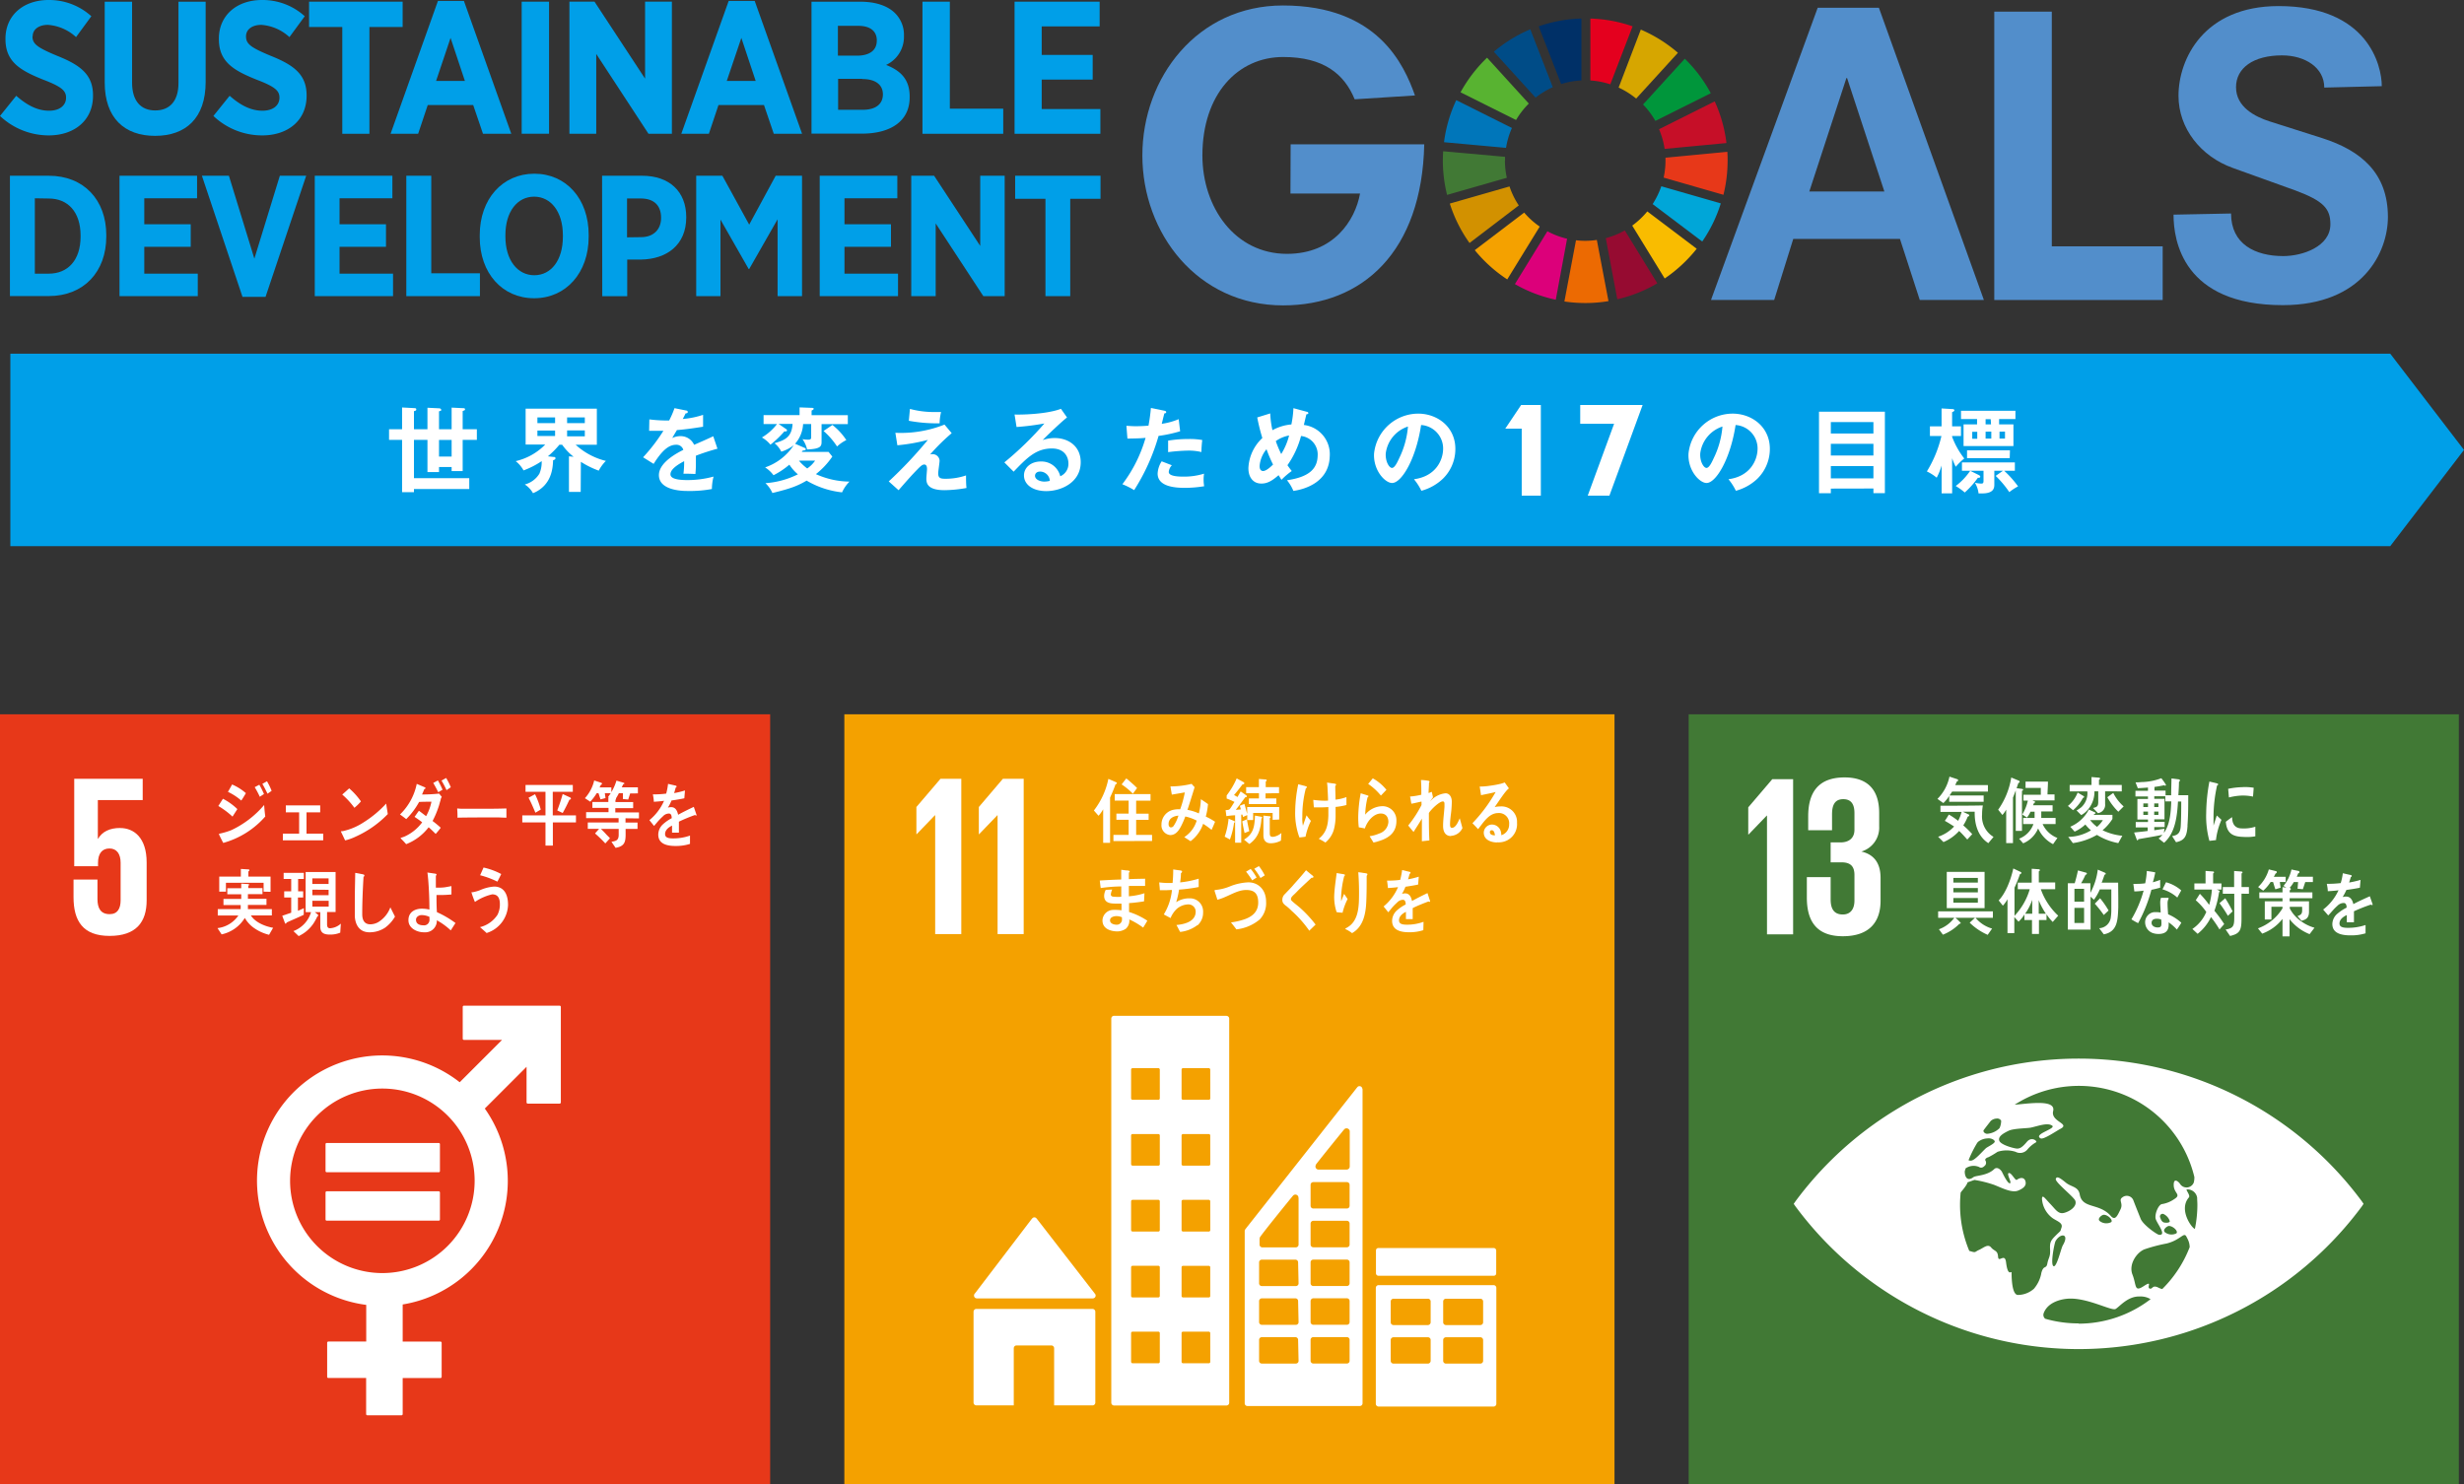<svg id="レイヤー_1" data-name="レイヤー 1" xmlns="http://www.w3.org/2000/svg" viewBox="0 0 531.12 320.02"><rect x="0" y="0" width="531.12" height="320.02" fill="#333333" stroke="none"/><g id="レイヤー_2" data-name="レイヤー 2"><g id="slide2"><rect y="154" width="166.01" height="166.02" fill="#e73819"/><path d="M120.61,293.82H100a.26.26,0,0,0-.26.26v6.86a.26.26,0,0,0,.26.26h8.22l-9.13,9.13a27,27,0,1,0-20.15,48v7.9H70.79a.26.26,0,0,0-.27.25h0v7.35a.25.25,0,0,0,.24.26h8.16v7.78a.26.26,0,0,0,.26.26h7.35a.26.26,0,0,0,.27-.25h0V374.1h8.13a.26.26,0,0,0,.27-.25h0v-7.35a.27.27,0,0,0-.27-.26H86.8v-8A27,27,0,0,0,104.5,316l9-9v7.68a.27.27,0,0,0,.27.26h6.85a.27.27,0,0,0,.27-.26v-20.6a.27.27,0,0,0-.27-.26m-38.2,57.65a19.89,19.89,0,1,1,19.89-19.89,19.9,19.9,0,0,1-19.89,19.89" transform="translate(0 -77)" fill="#fff"/><path d="M94.56,323.42H70.43a.25.25,0,0,0-.26.23v5.84a.25.25,0,0,0,.26.24H94.56a.25.25,0,0,0,.27-.23h0v-5.84a.25.25,0,0,0-.27-.23h0" transform="translate(0 -77)" fill="#fff"/><path d="M94.56,333.84H70.43a.26.26,0,0,0-.26.25v5.84a.25.25,0,0,0,.26.24H94.56a.26.26,0,0,0,.27-.24v-5.84a.27.27,0,0,0-.27-.25" transform="translate(0 -77)" fill="#fff"/><path d="M25.88,255.51c-2.22,0-3.85.79-4.74,2.32h-.05v-8.34h9.67V244.9H16v18.86h5.13V263c0-2,.89-3.07,2.47-3.07S26,261.14,26,263v8.09c0,1.78-.65,3-2.37,3-1.93,0-2.62-1.29-2.62-3.26v-4.2H15.85v3.8c0,5.09,2,8.35,7.76,8.35s8-3,8-7.66v-8.19c0-5.29-2.71-7.41-5.72-7.41" transform="translate(0 -77)" fill="#fff"/><path d="M50.12,253.06a17.57,17.57,0,0,0-3.06-2.29c.33-.5.63-1,1-1.56a13.14,13.14,0,0,1,3.1,2.23Zm-2,5.67c-.1-.18-.92-1.78-.92-1.88s.12-.11.19-.13a15.25,15.25,0,0,0,2.47-.74,20.91,20.91,0,0,0,7.08-5.43c.05.81.13,1.64.24,2.48a18.6,18.6,0,0,1-9.06,5.7M52,249.59a12.65,12.65,0,0,0-2.87-1.87c.32-.52.61-1.06.9-1.59A11.36,11.36,0,0,1,53,248c-.32.56-.64,1.09-1,1.61m4-.83a18.66,18.66,0,0,0-1.1-2.07l1-.52a18.65,18.65,0,0,1,1,2Zm1.67-.66c-.36-.7-.71-1.44-1.12-2.12l1-.56a14.49,14.49,0,0,1,1,2.06Z" transform="translate(0 -77)" fill="#fff"/><polygon points="60.97 181.17 60.97 179.73 64.48 179.73 64.48 175.14 61.61 175.14 61.61 173.64 69.02 173.64 69.02 175.14 66.07 175.14 66.07 179.73 69.67 179.73 69.67 181.17 60.97 181.17" fill="#fff"/><path d="M76.7,257.36a11.17,11.17,0,0,1-2.31.83c-.08-.18-.91-1.92-.91-1.92a.21.21,0,0,1,.11-.06,2.1,2.1,0,0,0,.56-.08,13.35,13.35,0,0,0,4.19-1.81,23.63,23.63,0,0,0,4.9-4.07c.11.76.24,1.51.35,2.26a22.3,22.3,0,0,1-6.89,4.85m-.31-6.2a16.92,16.92,0,0,0-2.62-2.86c.51-.43,1-.89,1.5-1.33a15,15,0,0,1,2.53,2.81,10.22,10.22,0,0,1-1.41,1.38" transform="translate(0 -77)" fill="#fff"/><path d="M95,249.3a2,2,0,0,1-.15.57,14.09,14.09,0,0,1-.44,1.44A18.38,18.38,0,0,1,93.24,254,22.33,22.33,0,0,1,95,255.46a15.41,15.41,0,0,1-1.09,1.33c-.49-.49-1-1-1.52-1.43A11.26,11.26,0,0,1,87.55,259c-.37-.43-.76-.84-1.17-1.24v-.08c0-.08.06-.06.08-.07a6.81,6.81,0,0,0,.76-.26A9.63,9.63,0,0,0,91,254.29c-.53-.43-1.09-.8-1.64-1.18.32-.43.61-.88.94-1.31.53.37,1,.76,1.55,1.16A10.79,10.79,0,0,0,93,249.85c-.89,0-1.77,0-2.66.05a16,16,0,0,1-2.78,3.7c-.43-.34-.88-.68-1.34-1a12.72,12.72,0,0,0,3.61-6.6l1.77.75a.18.18,0,0,1,.11.17c0,.14-.15.19-.24.19-.17.4-.33.8-.5,1.18a35.08,35.08,0,0,0,3.69-.19c.18.24.36.46.56.68-.07.17-.17.35-.23.52m-.53-1.5c-.32-.68-.69-1.34-1.07-2l1-.54a18.65,18.65,0,0,1,1,2Zm1.79-.45a19.19,19.19,0,0,0-1.08-2.06l1-.56a13.83,13.83,0,0,1,1,2Z" transform="translate(0 -77)" fill="#fff"/><path d="M109.15,253.29c-.75,0-1.4-.06-2-.06s-6.87,0-8.54.06a17.56,17.56,0,0,0-.06-1.85c0-.23.09-.13.17-.12l.76.05h3.77c1.9,0,3.78,0,5.91-.07v2" transform="translate(0 -77)" fill="#fff"/><path d="M119.17,254.31v5h-1.59v-5h-5V252.8h5v-5.09h-4.3v-1.48h10.19v1.48h-4.32v5.09h5v1.51Zm-3.76-2.09c-.46-1.09-.93-2.2-1.48-3.23l1.4-.76a17.8,17.8,0,0,1,1.23,3.31Zm7.33-2.81c-.46,1-.92,1.93-1.45,2.87l-1.17-.55c.44-1.15.83-2.34,1.17-3.54l1.58.73a.29.29,0,0,1,.19.26c0,.17-.22.23-.32.23" transform="translate(0 -77)" fill="#fff"/><path d="M130.37,248l.15,1.06-1.08.29L129,248h-.37a10.9,10.9,0,0,1-1.4,1.84l-1.15-.75a8.59,8.59,0,0,0,2-3.82l1.51.49a.22.22,0,0,1,.17.2.28.28,0,0,1-.25.24,2.93,2.93,0,0,1-.28.56h2.55V248Zm4.46,5.42v.92h2.59v1.37h-2.57c0,2.35.23,3.67-2.16,4.08l-.89-1.3c.91-.17,1.56-.25,1.56-1.52v-1.26h-3.83c.39.37.76.75,1.12,1.15s.57.55.83.87l-1,1.11a28.16,28.16,0,0,0-2.22-2.15l.88-1H126.7v-1.37h6.64v-.93h-7V252.1h4.83v-.92h-3.48V249.9h3.44v-1l1.6.21c.06,0,.06-.06.06,0s0,.3-.13.33v.48h3.82v1.31h-3.85v.92h5.1v1.3Zm1-5.35-.42,1.31-1.14-.12V248h-.86a12.9,12.9,0,0,1-.81,1.39l-1.53-.56a11,11,0,0,0,1.81-3.53l1.55.46a.18.18,0,0,1,.16.16c0,.09-.18.17-.27.17-.09.23-.2.45-.3.66h3.48v1.3Z" transform="translate(0 -77)" fill="#fff"/><path d="M150,252.79a.27.27,0,0,1-.19-.08,34.2,34.2,0,0,0-3.47,1.44v2.37h-1.48V255c-1,.49-1.5,1.12-1.5,1.82s.57.94,1.71.94a10.86,10.86,0,0,0,3.66-.61v1.79a9.89,9.89,0,0,1-3.15.45q-3.69,0-3.69-2.46a3.1,3.1,0,0,1,1-2.21,9,9,0,0,1,1.9-1.32c0-.69-.22-1-.58-1a1.74,1.74,0,0,0-1.3.58c-.35.32-.68.65-1,1-.47.54-.75.91-.93,1.09l-1-1.25a11.18,11.18,0,0,0,3.16-4.17c-.66.1-1.41.16-2.21.21,0-.54-.11-1.07-.2-1.6a19.65,19.65,0,0,0,2.87-.16A13.85,13.85,0,0,0,144,246l1.69.39a.19.19,0,0,1,.15.19c0,.09-.06.17-.2.23-.06.26-.17.66-.33,1.18a17.34,17.34,0,0,0,2.34-.57l-.14,1.69c-.69.15-1.62.31-2.77.48a8.81,8.81,0,0,1-.78,1.53,2.5,2.5,0,0,1,.72-.1c.76,0,1.26.53,1.49,1.64,1-.55,2.14-1.12,3.38-1.7l.58,1.71c0,.12,0,.19-.15.19" transform="translate(0 -77)" fill="#fff"/><path d="M58,278.54a9.48,9.48,0,0,1-3.1-1.37,6.71,6.71,0,0,1-2.13-2.27,7.78,7.78,0,0,1-5,3.55l-.89-1.35a6.31,6.31,0,0,0,4.5-2.72H46.94V273h4.94v-.87H48.17v-1.32H52v-1H49V268.5h3v-1l1.54.11a.14.14,0,0,1,.15.13v0a.25.25,0,0,1-.17.22v.51h3.06v1.31H53.44v1h4v1.32h-4V273H58.6v1.37H54.08c1,1.58,3.21,2.39,4.79,2.66Zm-1.18-9.3v-1.92H48.7v1.92H47.26V266h4.66v-1.66l1.63.1a.19.19,0,0,1,.21.17v0a.33.33,0,0,1-.22.26V266h4.78v3.27Z" transform="translate(0 -77)" fill="#fff"/><path d="M65.47,274.23c-1.22.59-2.47,1.1-3.7,1.67,0,.09-.09.23-.19.23s-.12,0-.17-.15l-.57-1.54,1.93-.66V270.5H61.26v-1.34h1.51V266.5H61.14v-1.32h4.35v1.32H64.26v2.66h1.09v1.34H64.22v2.87l1.28-.57Zm7.87,3.85a5.52,5.52,0,0,1-2.23.41c-1,0-2.07-.19-2.07-1.67v-3.16H67.86c.12.09.75.55.75.7s-.12.16-.18.17a12.42,12.42,0,0,1-.83,1.52,7.86,7.86,0,0,1-3.22,2.77l-1.13-1.08a6.28,6.28,0,0,0,3.8-4.08H65.88V265h6.46v8.63H70.5v2.65c0,.51.15.85.62.85a3.74,3.74,0,0,0,2.35-1Zm-2.51-11.7H67.32v1.2h3.51Zm-3.5,2.43V270h3.5v-1.16Zm3.52,2.39H67.33v1.26h3.52Z" transform="translate(0 -77)" fill="#fff"/><path d="M83.1,276.94A6,6,0,0,1,79.62,278c-1.86,0-3-1.25-3.14-3.43v-3.38c0-2,.06-4,.09-6,.41.06.83.14,1.24.23a3.1,3.1,0,0,1,.51.11.26.26,0,0,1,.23.24.29.29,0,0,1-.19.26c-.16,2.68-.28,5.38-.28,8.05,0,1.37.53,2.2,1.75,2.2a3.63,3.63,0,0,0,1.67-.45,6.27,6.27,0,0,0,2.64-3.21l1,2a7.67,7.67,0,0,1-2,2.28" transform="translate(0 -77)" fill="#fff"/><path d="M97.16,277.59a14.66,14.66,0,0,0-3-2.18A2.48,2.48,0,0,1,91.82,278a2.57,2.57,0,0,1-.48,0c-1.3,0-3.3-.76-3.3-2.61s1.54-2.48,2.88-2.48a7,7,0,0,1,1.64.19c0-2.14-.09-4.31-.26-6.44-.06-.53-.08-1-.18-1.55l1.75.26c.08,0,.23.09.23.21a.31.31,0,0,1-.15.22v2.58h.15c.61,0,1.22,0,1.82-.09s.93-.17,1.39-.25v1.81c-.74.06-1.48.11-2.22.11h-1c0,1.23,0,2.45.09,3.7a21.21,21.21,0,0,1,4,2.34Zm-4.59-2.91a4,4,0,0,0-1.73-.39c-.46,0-1.17.34-1.17,1,0,1,.92,1.2,1.56,1.2a1.17,1.17,0,0,0,1.34-1,1.09,1.09,0,0,0,0-.36Z" transform="translate(0 -77)" fill="#fff"/><path d="M104.94,278.2c-.49-.45-1-.91-1.48-1.31a6.29,6.29,0,0,0,3.78-2.67,4.88,4.88,0,0,0,.51-2.25c0-1.37-.45-2.15-1.66-2.15a10.88,10.88,0,0,0-3.72,1.64,18.84,18.84,0,0,1-.73-2c0-.19.13-.09.19-.09a8.38,8.38,0,0,0,1.63-.45,9.21,9.21,0,0,1,3.05-.78c2.11,0,3,1.66,3,3.95a6.57,6.57,0,0,1-4.6,6.06m2.3-11.07a18.89,18.89,0,0,0-3.72-1.38c.25-.55.49-1.1.74-1.66a14.78,14.78,0,0,1,3.81,1.4c-.27.55-.53,1.1-.83,1.64" transform="translate(0 -77)" fill="#fff"/><rect x="182" y="154" width="166.01" height="166.02" fill="#f4a100"/><path d="M210.56,356.93h25a.61.61,0,0,0,.61-.61h0a.59.59,0,0,0-.16-.4h0L223.52,339.8l-.12-.14a.61.61,0,0,0-.45-.2.65.65,0,0,0-.4.16l-.07.09-.12.13-12.12,15.9-.19.23a.67.67,0,0,0-.1.34.61.61,0,0,0,.6.62h0" transform="translate(0 -77)" fill="#fff"/><path d="M235.46,359.2h-25a.61.61,0,0,0-.61.61v19.58a.61.61,0,0,0,.61.61h8.06V367.68a.61.61,0,0,1,.61-.61h7.48a.61.61,0,0,1,.61.61V380h8.27a.61.61,0,0,0,.61-.61V359.81a.61.61,0,0,0-.61-.61" transform="translate(0 -77)" fill="#fff"/><path d="M321.93,354.07H297.17a.6.6,0,0,0-.61.59h0v25a.6.6,0,0,0,.61.59h24.76a.6.6,0,0,0,.61-.59h0v-25a.6.6,0,0,0-.61-.59h0m-13.55,16.32a.6.6,0,0,1-.6.6h-7.4a.6.6,0,0,1-.61-.59h0V365.9a.6.6,0,0,1,.61-.59h7.4a.58.58,0,0,1,.6.58h0Zm0-8.3a.6.6,0,0,1-.6.59h-7.4a.6.6,0,0,1-.61-.59h0v-4.5a.6.6,0,0,1,.61-.59h7.4a.58.58,0,0,1,.6.58h0Zm11.31,8.3a.6.6,0,0,1-.6.6h-7.4a.6.6,0,0,1-.61-.59h0V365.9a.6.6,0,0,1,.61-.59h7.39a.6.6,0,0,1,.61.59h0Zm0-8.3a.6.6,0,0,1-.61.59h-7.39a.6.6,0,0,1-.61-.59h0v-4.5a.6.6,0,0,1,.61-.59h7.39a.6.6,0,0,1,.61.59h0Z" transform="translate(0 -77)" fill="#fff"/><path d="M264.37,296H240.13a.6.6,0,0,0-.59.6v82.82a.6.6,0,0,0,.59.6h24.24a.6.6,0,0,0,.59-.6v-82.8a.6.6,0,0,0-.59-.6M250,370.6a.32.32,0,0,1-.32.32h-5.55a.34.34,0,0,1-.32-.32v-6.18a.32.32,0,0,1,.32-.32h5.55a.32.32,0,0,1,.32.32h0Zm0-14.2a.32.32,0,0,1-.32.32h-5.55a.32.32,0,0,1-.32-.32h0v-6.18a.32.32,0,0,1,.32-.32h5.55a.31.31,0,0,1,.32.3v6.2Zm0-14.2a.32.32,0,0,1-.32.32h-5.55a.34.34,0,0,1-.32-.32V336a.34.34,0,0,1,.32-.32h5.55a.32.32,0,0,1,.32.32h0Zm0-14.2a.31.31,0,0,1-.31.31h-5.56a.33.33,0,0,1-.32-.31v-6.19a.31.31,0,0,1,.31-.31h5.56a.31.31,0,0,1,.32.3h0Zm0-14.2a.31.31,0,0,1-.31.31h-5.56a.33.33,0,0,1-.32-.31v-6.19a.32.32,0,0,1,.32-.32h5.55a.32.32,0,0,1,.32.32h0Zm10.88,56.8a.32.32,0,0,1-.32.32H255a.33.33,0,0,1-.31-.32v-6.18a.31.31,0,0,1,.3-.32h5.56a.32.32,0,0,1,.32.32h0Zm0-14.2a.32.32,0,0,1-.32.32H255a.31.31,0,0,1-.31-.31h0v-6.18a.31.31,0,0,1,.3-.32h5.56a.31.31,0,0,1,.32.3v6.2Zm0-14.2a.32.32,0,0,1-.32.32H255a.33.33,0,0,1-.31-.32V336a.33.33,0,0,1,.31-.32h5.55a.32.32,0,0,1,.32.32h0Zm0-14.2a.31.31,0,0,1-.31.31H255a.31.31,0,0,1-.31-.31v-6.19a.31.31,0,0,1,.31-.31h5.55a.31.31,0,0,1,.32.3h0Zm0-14.2a.31.31,0,0,1-.31.31H255a.31.31,0,0,1-.31-.31v-6.19a.31.31,0,0,1,.3-.32h5.56a.32.32,0,0,1,.32.32h0Z" transform="translate(0 -77)" fill="#fff"/><rect x="296.59" y="269.07" width="25.92" height="5.98" rx="0.5" fill="#fff"/><path d="M293.64,311.66a.61.61,0,0,0-1-.34h0l-.21.25-23.82,30.22-.1.15a.64.64,0,0,0-.21.47v37.13a.58.58,0,0,0,.57.59H293.1a.58.58,0,0,0,.6-.58h0V311.91a.54.54,0,0,0-.06-.25m-10,16.41.17-.21c1.63-2.09,4.38-5.47,5.72-7.12l.17-.2a.69.69,0,0,1,1-.11.72.72,0,0,1,.24.41v7.64a.68.68,0,0,1-.66.68h-6.08a.66.66,0,0,1-.65-.68.74.74,0,0,1,.13-.41m-3.77,42.32a.58.58,0,0,1-.57.59H272a.58.58,0,0,1-.6-.58h0v-4.52a.58.58,0,0,1,.59-.59h7.23a.58.58,0,0,1,.59.57v0Zm0-8.35a.58.58,0,0,1-.59.59H272a.6.6,0,0,1-.6-.59v-4.52a.6.6,0,0,1,.6-.6h7.22a.58.58,0,0,1,.59.59h0Zm0-8.36a.58.58,0,0,1-.57.59H272a.58.58,0,0,1-.6-.58h0v-4.52a.58.58,0,0,1,.59-.59h7.23a.58.58,0,0,1,.59.57v0Zm0-18.3v9.95a.6.6,0,0,1-.59.6h-7.22a.6.6,0,0,1-.6-.6h0v-1.25a.79.79,0,0,1,.05-.22v-.07l.06-.08.06-.09c.93-1.32,5.09-6.46,6.84-8.6l.18-.21a.67.67,0,0,1,.94-.12.68.68,0,0,1,.25.42Zm11,35a.58.58,0,0,1-.57.59h-7.24a.58.58,0,0,1-.6-.58h0v-4.52a.58.58,0,0,1,.59-.59h7.23a.58.58,0,0,1,.59.57v4.54Zm0-8.35a.58.58,0,0,1-.59.59h-7.22a.6.6,0,0,1-.6-.59v-4.52a.6.6,0,0,1,.6-.6h7.22a.58.58,0,0,1,.59.59h0Zm0-8.36a.58.58,0,0,1-.57.59h-7.24a.58.58,0,0,1-.6-.58h0v-4.52a.58.58,0,0,1,.59-.59h7.23a.58.58,0,0,1,.59.57v4.54Zm0-8.35a.58.58,0,0,1-.59.59h-7.22a.6.6,0,0,1-.6-.59V340.8a.6.6,0,0,1,.6-.6h7.22a.58.58,0,0,1,.59.59h0Zm0-8.36a.58.58,0,0,1-.57.59h-7.24a.58.58,0,0,1-.6-.58h0v-4.52a.58.58,0,0,1,.59-.59h7.23a.58.58,0,0,1,.59.57V337Z" transform="translate(0 -77)" fill="#fff"/><polygon points="197.53 173.99 197.53 179.86 197.58 179.86 201.53 175.76 201.58 175.76 201.58 201.39 207.21 201.39 207.21 167.91 202.72 167.91 197.53 173.99" fill="#fff"/><polygon points="210.99 173.99 210.99 179.86 211.04 179.86 214.99 175.76 215.03 175.76 215.03 201.39 220.66 201.39 220.66 167.91 216.17 167.91 210.99 173.99" fill="#fff"/><path d="M240.45,246.11c-.35,1-.75,1.91-1.17,2.85v9.76h-1.49v-7.24a7.6,7.6,0,0,1-1,1.4l-1-1.14a16.46,16.46,0,0,0,3.12-6.82l1.7.74a.21.21,0,0,1,.13.19c0,.17-.24.24-.34.26m-.4,12.22V257h3.28v-3.26h-2.64v-1.33h2.64v-2.8h-3V248.2H248v1.42h-3.1v2.8h2.69v1.33H244.9V257h3.43v1.32Zm4.2-10.21a15,15,0,0,0-2.43-2l1-1.29c.44.32.86.71,1.27,1.07s.72.65,1.06,1Z" transform="translate(0 -77)" fill="#fff"/><path d="M261.13,255.89a18.78,18.78,0,0,0-1.79-1.28,7.83,7.83,0,0,1-2.71,3.75l-1.36-.88a6.42,6.42,0,0,0,2.68-3.56,9.79,9.79,0,0,0-2.46-.89,14.48,14.48,0,0,1-.63,1.53c-.57,1.23-1.28,2.48-2.61,2.48a2.09,2.09,0,0,1-1.89-2.26v-.05a3.23,3.23,0,0,1,2.43-3.11,5.37,5.37,0,0,1,1.6-.14,22.79,22.79,0,0,0,1-3.64l-2.8.48-.3-1.77h.14a19.47,19.47,0,0,0,4.43-.55c.2.25.42.48.64.71-.27.93-.57,1.85-.86,2.79-.23.71-.44,1.41-.69,2.1a10,10,0,0,1,2.46.77,13.78,13.78,0,0,0,.44-3.07c.52.36,1.05.69,1.54,1.07a15.21,15.21,0,0,1-.48,2.68,14,14,0,0,1,2,1.12c-.23.56-.48,1.15-.74,1.72m-9.28-1.23c0,.38.15.72.5.72a.69.69,0,0,0,.56-.28,8.14,8.14,0,0,0,1.06-2.25c-.92.07-2.12.52-2.12,1.81" transform="translate(0 -77)" fill="#fff"/><path d="M266,254.4a16.4,16.4,0,0,1-.89,3.59l-1.13-.61a16.1,16.1,0,0,0,.84-3.88l1.27.53c.05,0,.08.09.08.15a.23.23,0,0,1-.17.22m8.32-.65v-1.48h-4.2v1.53h-1.27v-1.07l-.93.41a2.47,2.47,0,0,0-.13-.52h-.24v6.06h-1.32v-5.91a14.78,14.78,0,0,0-1.88.19l-.17-1.3a3.48,3.48,0,0,0,.64-.07.63.63,0,0,0,.34-.26c.34-.45.63-1,.94-1.43a13.25,13.25,0,0,0-1.69-.73v-.68a16.93,16.93,0,0,0,2.16-3.67l1.37.75c.1.06.28.14.28.3s-.24.26-.39.24c-.6.78-1.18,1.56-1.83,2.29.24.15.49.27.74.44l.69-1.21,1.2.84a.27.27,0,0,1,.12.22c0,.2-.2.19-.33.19-.68.91-1.33,1.85-2.05,2.71a10.38,10.38,0,0,0,1.11-.09c-.09-.26-.14-.53-.25-.77l1-.41c.22.71.4,1.44.6,2.16V251h6.9v2.69Zm-6.05,2.85c-.19-.83-.36-1.68-.5-2.53l1-.42c.15.85.32,1.71.52,2.54Zm3.63-3.15a10.21,10.21,0,0,1-.41,2.51,5.51,5.51,0,0,1-2.19,3l-1.15-.94c2-1.22,2.28-2.7,2.36-5.18l1.36.25a.19.19,0,0,1,.18.19c0,.09-.09.16-.15.19m.89-5.42v1.09h2.33v1.22H269.2v-1.22h2.17V248h-2.76v-1.3h2.75v-1.76l1.47.12a.19.19,0,0,1,.21.18.28.28,0,0,1-.21.24v1.22h2.87V248Zm3.32,10.18a4.57,4.57,0,0,1-2.23.57c-.94,0-1.55-.53-1.55-1.71v-4.25l1.35.15c.07,0,.2,0,.2.17a.25.25,0,0,1-.18.21v3.11c0,.74.09.94.74.94a3.46,3.46,0,0,0,1.77-.83Z" transform="translate(0 -77)" fill="#fff"/><path d="M281.41,257.39c-.44.07-.88.12-1.32.16a15.14,15.14,0,0,1-.91-5.66,29.9,29.9,0,0,1,.66-5.81l1.2.31a2.91,2.91,0,0,1,.5.16.15.15,0,0,1,.16.16.27.27,0,0,1-.22.24,23.66,23.66,0,0,0-.76,6.15,7.73,7.73,0,0,0,.13,1.92l.78-2.24a12.11,12.11,0,0,0,.94,1.2,14.16,14.16,0,0,0-1.16,3.41m6.48-6.44v2a11.56,11.56,0,0,1-.27,2.48,5.62,5.62,0,0,1-1.93,3.22,13.45,13.45,0,0,0-1.43-.81c1.63-1.31,2-2.88,2.07-5V251a23.44,23.44,0,0,1-2.37.06h-.75c-.06-.54-.09-1.07-.13-1.61.56.08,1.14.13,1.7.16a12.18,12.18,0,0,0,1.48,0c0-.85-.06-1.68-.1-2.52a10.87,10.87,0,0,0-.12-1.37c.42.07.84.12,1.26.18a2.27,2.27,0,0,1,.52.09.18.18,0,0,1,.18.19.26.26,0,0,1-.18.22c0,1,.05,2,.06,3a9.56,9.56,0,0,0,2.35-.55v1.71a14,14,0,0,1-2.31.41" transform="translate(0 -77)" fill="#fff"/><path d="M296.86,258.46l-.8.19c-.13-.23-.82-1.32-.82-1.32s.05-.06.08-.06a7.78,7.78,0,0,0,1.95-.56,2.79,2.79,0,0,0,2-2.48c0-1.18-.62-1.83-1.62-1.84-1.54,0-2.94,1.63-3.45,3.22-.43-.08-.87-.18-1.31-.24a18.34,18.34,0,0,1-.12-2.34,31.07,31.07,0,0,1,.53-5l1.52.47a.15.15,0,0,1,.15.17h0a.3.3,0,0,1-.19.24,18,18,0,0,0-.51,3.73,4.9,4.9,0,0,1,3.82-1.83A3,3,0,0,1,301,253.9v.1c0,2.79-2.06,3.86-4.1,4.43m.76-9.9a12.91,12.91,0,0,0-2.75-2.52c.34-.39.66-.8,1-1.2a9.87,9.87,0,0,1,2.94,2.48c-.42.41-.8.84-1.2,1.24" transform="translate(0 -77)" fill="#fff"/><path d="M312.77,257.25c-1.18,0-1.71-.89-1.71-2.19s.21-2.72.3-4.09v-.61c0-.2,0-.57-.36-.57-.76,0-2.58,1.77-3,2.5,0,2,0,4,.11,5.9l-1.62.18v-4.88c-.58,1-1.2,1.92-1.79,2.87-.41-.43-.76-.92-1.16-1.38a25.16,25.16,0,0,0,2.87-4.42v-.74c-.74.14-1.45.34-2.19.46-.09-.52-.17-1-.28-1.55a14.31,14.31,0,0,0,2.43-.39c0-1.06,0-2.13-.08-3.17a9.38,9.38,0,0,1,1.67.18c.09,0,.17.08.17.22a.18.18,0,0,1-.11.17c0,.75-.08,1.49-.09,2.23.24-.07.46-.18.7-.25.09.4.17.8.26,1.18-.24.3-.46.62-.67.94h0a5.05,5.05,0,0,1,3.36-1.81c.88,0,1.36.83,1.36,1.8a22.4,22.4,0,0,1-.15,2.32c-.1.81-.21,1.62-.23,2.45v.05c0,.34,0,.83.41.83.82,0,1.35-1.32,1.68-2.06.2.71.4,1.41.58,2.12a2.9,2.9,0,0,1-2.51,1.67" transform="translate(0 -77)" fill="#fff"/><path d="M322.68,258.63c-1.09,0-2.85-.46-2.85-2.13a1.79,1.79,0,0,1,1.85-1.73h0a2,2,0,0,1,1.81,1.43,3.66,3.66,0,0,1,.13.87,2.4,2.4,0,0,0,1.68-2.35,2.21,2.21,0,0,0-2-2.43,1.82,1.82,0,0,0-.33,0c-2,0-3.12,1.9-4.36,3.47-.4-.43-.81-.86-1.22-1.28a33.54,33.54,0,0,0,5-6.72c-1,.25-2.1.46-3.15.68l-.29-1.87h.42a12.79,12.79,0,0,0,1.75-.16,21.56,21.56,0,0,0,2.4-.44c.28-.07.55-.18.83-.27l.9,1.27a4.4,4.4,0,0,0-.39.35,12.32,12.32,0,0,0-.85,1.06c-.64.87-1.22,1.76-1.83,2.63a4.5,4.5,0,0,1,1.21-.14A3.34,3.34,0,0,1,327,254c0,.14,0,.28,0,.42a3.92,3.92,0,0,1-3.66,4.18,2.91,2.91,0,0,1-.59,0M321.56,256c-.25,0-.41.11-.41.43,0,.59.75.67,1.09.67-.06-.46-.19-1.1-.68-1.1" transform="translate(0 -77)" fill="#fff"/><path d="M246.42,277a15.87,15.87,0,0,0-3-1.77,2.32,2.32,0,0,1-.74,2,3.37,3.37,0,0,1-1.79.58c-1.31,0-3.28-.46-3.25-2.41a2.34,2.34,0,0,1,2.17-2.22,5.57,5.57,0,0,1,1,0,4.7,4.7,0,0,1,.92.09,13.86,13.86,0,0,0,0-1.46h-1.32c-1,0-2.43-.11-2.41-1.69a3,3,0,0,1,.34-1.27l1.4-.07a3.51,3.51,0,0,0-.3,1.05c0,.5.54.5.83.51a8.42,8.42,0,0,0,1.42,0c0-.74,0-1.49,0-2.23a32.92,32.92,0,0,0-4.43.35c-.08-.54-.14-1.08-.2-1.62,1.54-.1,3.08-.18,4.62-.22v-2.1l1.1.14a1.48,1.48,0,0,1,.58.08c.19.08.14.05.14.16a.27.27,0,0,1-.17.23v1.41c1.17-.05,2.34-.07,3.5-.09V268h-3.5v2.24a14.81,14.81,0,0,0,3.36-.66l-.09,1.75c-1.08.17-2.15.31-3.23.38v1.91a15.19,15.19,0,0,1,3.94,1.88c-.29.51-.59,1-.9,1.49m-4.58-2.23a3.1,3.1,0,0,0-1.16-.25c-.48,0-1.39.18-1.4.9s.85.94,1.33.95a1.12,1.12,0,0,0,1.24-1.26v-.34" transform="translate(0 -77)" fill="#fff"/><path d="M258.12,276.44a7.42,7.42,0,0,1-3.74,1.48c-.28-.49-.5-1-.8-1.49,1.47-.14,4.15-.62,4.15-2.89a1.54,1.54,0,0,0-1.55-1.55H256a4,4,0,0,0-2.32.94,5.6,5.6,0,0,0-1.36,2l-1.46-.78a12.48,12.48,0,0,0,1.76-5.27c-.51,0-1,.05-1.52.05H250c0-.57-.1-1.12-.12-1.69a15.48,15.48,0,0,0,1.92.13h.95a28.4,28.4,0,0,0,.14-2.92l1.18.17a2.35,2.35,0,0,1,.53.09.21.21,0,0,1,.2.22.39.39,0,0,1-.24.31,14.72,14.72,0,0,1-.18,2,20.11,20.11,0,0,0,4-.8v1.8a35.49,35.49,0,0,1-4.23.56,19.33,19.33,0,0,1-.62,2.71,5,5,0,0,1,2.86-.83,2.82,2.82,0,0,1,2.94,2.69,2.64,2.64,0,0,1,0,.4,3.65,3.65,0,0,1-1.22,2.75" transform="translate(0 -77)" fill="#fff"/><path d="M271.51,275.25a9.42,9.42,0,0,1-5,2.12c-.39-.51-.76-1-1.17-1.5a14.69,14.69,0,0,0,3-.7c1.47-.54,2.87-1.5,2.87-3.59s-1-2.7-2.59-2.7-3,.86-4.52,1.5a10.3,10.3,0,0,1-1.69.6c-.06-.22-.64-2-.64-2a.78.78,0,0,1,.24-.11,10.67,10.67,0,0,0,3.23-.82,12,12,0,0,1,3.84-.82c2.1,0,3.83,1.53,3.83,4.2a5.08,5.08,0,0,1-1.4,3.83m-1.6-8.46a17.49,17.49,0,0,0-1.32-1.87l1-.59a12.46,12.46,0,0,1,1.27,1.86Zm1.79-.5a14.85,14.85,0,0,0-1.34-2l1-.57a11.22,11.22,0,0,1,1.26,2Z" transform="translate(0 -77)" fill="#fff"/><path d="M282.25,277.7a24.47,24.47,0,0,0-3.85-4.34,11.65,11.65,0,0,0-1.11-1,3.15,3.15,0,0,1-.64-.57,1.26,1.26,0,0,1-.24-.8,1.68,1.68,0,0,1,.59-1.27c.61-.66,1.25-1.27,1.85-2,.89-1,1.8-2,2.67-3.1l1.11.92a3.73,3.73,0,0,1,.43.36.25.25,0,0,1,.06.14c0,.2-.28.24-.42.2-.85.81-1.72,1.6-2.57,2.42-.36.35-.69.72-1.05,1.06-.17.17-.36.32-.51.5a1,1,0,0,0-.31.59.6.6,0,0,0,.23.45c.54.51,1.14.94,1.69,1.42a25.61,25.61,0,0,1,3.4,3.66c-.45.42-.88.86-1.33,1.28" transform="translate(0 -77)" fill="#fff"/><path d="M289.45,273.78a11.7,11.7,0,0,1-1.34-.13,10.28,10.28,0,0,1-.52-3.48c.06-1.65.33-3.3.53-4.94l1.2.2a3.55,3.55,0,0,1,.47.09.17.17,0,0,1,.11.16.38.38,0,0,1-.16.23,21.56,21.56,0,0,0-.66,4.38v1s.06-.13.08-.14c.18-.49.38-1,.57-1.43l.75,1.11a13.05,13.05,0,0,0-1.08,2.91m5.19-7.92c0,1.8,0,3.65-.08,5.46-.1,2.88-.72,5.57-3.07,6.9a7.09,7.09,0,0,0-1.37-.84.07.07,0,0,1-.07-.08c0-.08.06-.1.11-.13a6.47,6.47,0,0,0,.89-.58c1.51-1.25,1.85-3.33,1.92-5.39a59.28,59.28,0,0,0-.14-6.11,12.15,12.15,0,0,1,1.21.17c.21,0,.42.06.63.11a.17.17,0,0,1,.13.18.58.58,0,0,1-.16.31" transform="translate(0 -77)" fill="#fff"/><path d="M308.12,271.42a.26.26,0,0,1-.19-.07c-.89.32-2.6,1-3.42,1.44v2.37h-1.46v-1.57c-1,.49-1.49,1.12-1.49,1.83s.57.94,1.69.94a10.25,10.25,0,0,0,3.6-.62l-.05,1.8a9.58,9.58,0,0,1-3.1.45q-3.63,0-3.63-2.47a3.1,3.1,0,0,1,1-2.21A8.76,8.76,0,0,1,303,272c0-.69-.22-1-.58-1a1.72,1.72,0,0,0-1.27.59,11.8,11.8,0,0,0-1,1c-.45.54-.73.91-.91,1.09l-1-1.25a11,11,0,0,0,3.11-4.17c-.66.09-1.38.15-2.18.2-.05-.59-.12-1.13-.19-1.6a20.57,20.57,0,0,0,2.83-.16,15.29,15.29,0,0,0,.42-2.12l1.66.4a.18.18,0,0,1,.15.19c0,.09-.06.17-.2.23-.06.26-.17.65-.33,1.18a18.54,18.54,0,0,0,2.31-.57l-.14,1.7c-.68.15-1.59.3-2.73.47a9.58,9.58,0,0,1-.76,1.54,2.38,2.38,0,0,1,.7-.11c.76,0,1.25.54,1.47,1.64,1-.55,2.11-1.12,3.34-1.7l.56,1.72c0,.12-.05.18-.14.18" transform="translate(0 -77)" fill="#fff"/><rect x="364" y="154" width="166.01" height="166.02" fill="#417935"/><path d="M509,335.86a75.94,75.94,0,0,0-121.88,0l-.48.68q.19.3.48.69a75.94,75.94,0,0,0,121.88,0c.19-.26.34-.49.47-.69-.13-.19-.28-.42-.47-.68m-81.46-15.14c.34-.49,1.44-1.88,1.57-2.05a2,2,0,0,1,1.24-.51,1,1,0,0,1,1,.44,3.68,3.68,0,0,1-.35,1.63,4.22,4.22,0,0,1-2.72,1.22c-.59-.09-.83-.55-.72-.73m-1.31,2.61.13-.15a3.46,3.46,0,0,1,2-.74c.64-.11,1.49.21,1.59.64s-1.59,1.19-1.91,1.48c-.88.82-2.27,2.48-3.08,2.65a1,1,0,0,1-.66-.07,25.59,25.59,0,0,1,1.91-3.81M440,351.57a7.22,7.22,0,0,1-1.58,3.28,5.28,5.28,0,0,1-3.49,1.34c-1.17-.09-1.33-3.2-1.33-4.8,0-.55-.78,1.09-1.19-2.24-.26-2.13-1.63.22-1.72-1.2s-.79-1.14-1.5-2-1.61.09-2.61.53-.59.68-2,.23h-.09a25.65,25.65,0,0,1-2-10c0-.87.05-1.72.13-2.56a1,1,0,0,1,.15-.24c1.36-1.6,1.33-2,1.33-2l1.5-.52a25.3,25.3,0,0,1,4.2,1.05c1.48.56,3.82,1.82,5.18,1.26,1-.4,1.75-.94,1.66-1.76-.11-1-.92-1.27-1.9-.58-.36.26-1.13-1.55-1.73-1.45s.74,2.11.23,2.2-1.54-2.12-1.72-2.47-1-1.24-1.69-.56c-1.51,1.43-4,1.34-4.45,1.71-1.5,1.12-1.9-.37-1.87-1.28.06-.2.12-.41.19-.62a3,3,0,0,1,2.85-.31c.67.44,1.14-.12,1.4-.39a.91.91,0,0,0,0-1c-.16-.35.34-.62.68-.71a18,18,0,0,0,1.94-1.15,6.31,6.31,0,0,1,3.89,0,2.06,2.06,0,0,0,2.56-.51,6.78,6.78,0,0,1,1.86-1.55c.37-.18-.92-1.37-2-.07s-1.6,1.43-2.1,1.43-3.46-.74-3.82-1.68.92-1.63,2-2.16,4.07-.51,4.84-.69c1.55-.34,3.53-1.11,4.53-.43s-4.17,1.84-2.47,2.76c.6.33,3.34-1.57,4.27-2.06,2.21-1.14-2.13-1.51-1.57-3.82.64-2.61-5.32-1.6-8.29-1.38A25.6,25.6,0,0,1,473,330.76a4.35,4.35,0,0,1-.13,1.19,1.67,1.67,0,0,1-2.16.95,1.65,1.65,0,0,1-.84-.72c-.26-.37-1.36-1.41-1.32.36s1.73,2,.09,3a6.29,6.29,0,0,1-2.7,1.07c-.75.27-1.48,2.1-1.3,3.08s2.52,3.65.78,3.54c-.4,0-3.46-2.12-4-3.47s-1.12-2.8-1.53-3.87a1.53,1.53,0,0,0-1.93-1,1.59,1.59,0,0,0-.48.26c-.91.63.25,1.25-.4,2.58s-1.13,2.53-2.09,1.43c-2.5-2.87-6.13-1.46-6.7-4.64-.31-1.73-1.8-1.57-3-2.55s-1.95-1.5-2.16-.8,3.92,3.88,4.21,4.71c.43,1.23-1.23,2.33-2.45,2.62s-1.75-.68-2.94-1.93-1.72-2.12-1.8-1.15a5.62,5.62,0,0,0,2.35,4.25c1,.66,2.2,1,1.86,2s0,.47-1.16,1.62-1.39,1.52-1.3,3.12-.34,1.69-.59,3-.82.18-1.32,2.13m27.48-10.22c.86-.07,2.15,1.13,1.65,1.59a2.32,2.32,0,0,1-2.44-.22c-.65-.5.4-1.33.79-1.37m-1.09-.78c-.28-.11-.52-.37-.73-1a.57.57,0,0,1,.84-.73,2.49,2.49,0,0,1,1.21,1.47c0,.42-1,.37-1.32.26m-11.31-.05a2.31,2.31,0,0,1-2.45-.22c-.64-.5.41-1.33.8-1.36.86-.08,2.15,1.13,1.65,1.58m-10.46,5.09c-.35.58-1.32,4.88-2,4.38s.26-5,.45-5.34c1-1.85,3.2-1.76,1.51,1m3.48,16.7a25.76,25.76,0,0,1-7.2-1,1.07,1.07,0,0,1-.31-1.25c.79-2.07,3.15-2.88,5-3.06,4.15-.41,9.61,2.7,10.48,2.2s2.63-2.79,5.21-2.69a4.05,4.05,0,0,1,2.33.58A25.5,25.5,0,0,1,448,362.38m18.07-7.46a3.86,3.86,0,0,1-.8-.3c-1.4-.71-1.23.43-1.92.18s.78-1.85-1.29-.5-1.5-.21-2.4-2.49,1-4.89,2.65-5.48A33.86,33.86,0,0,1,467,345.1c3.08-.76,3.73-2.59,4.29-1.48l.3.59a4,4,0,0,1,.4,1.67,25.68,25.68,0,0,1-5.88,9m7-12.93c-.69-.19-3.56-4.17-1.29-6.79.38-.43-.76-1.69-.45-1.72a2.1,2.1,0,0,1,2.23,1.79c0,.49.05,1,.05,1.49a25.51,25.51,0,0,1-.54,5.23" transform="translate(0 -77)" fill="#fff"/><polygon points="386.51 167.99 386.51 201.45 380.88 201.45 380.88 175.84 380.83 175.84 376.89 179.93 376.84 179.93 376.84 174.06 382.02 167.99 386.51 167.99" fill="#fff"/><path d="M405.06,252.25v2.91a5.37,5.37,0,0,1-3.84,5.43c2.81.64,4.14,2.61,4.14,5.67v4.93c0,4.64-2.47,7.66-8.14,7.66s-7.75-3.26-7.75-8.34v-4.4h5.13v4.79c0,2,.69,3.26,2.62,3.26,1.72,0,2.51-1.24,2.51-3v-5.53c0-1.78-.79-2.71-2.76-2.71H394.6v-4.3h2.13c1.82,0,3-.94,3-2.71V252.3c0-1.82-.64-3-2.41-3s-2.42,1.19-2.42,3.26V256h-5.14v-3c0-4.94,2-8.39,7.85-8.39,5.18,0,7.45,2.91,7.45,7.65" transform="translate(0 -77)" fill="#fff"/><path d="M420.79,247.66l-.56.84h7.35v1.36h-7.43V248.6a7.19,7.19,0,0,1-1.26,1.54l-1.27-.9a9.55,9.55,0,0,0,2.59-4.8l1.64.54c.12.05.23.09.23.26s-.19.22-.28.25c-.1.26-.23.52-.35.77h7.05v1.4Zm7.8,11.12c-2.19-1.41-3-4-2.94-6.78h-2.56l1.17.56a.25.25,0,0,1,.22.23c0,.13-.22.27-.34.29a10.28,10.28,0,0,1-.95,1.87,22.94,22.94,0,0,1,1.93,1.89L424.05,258c-.58-.63-1.13-1.28-1.76-1.85a9.38,9.38,0,0,1-3.37,2.4l-1.15-1.15a8.33,8.33,0,0,0,3.44-2.21c-.66-.43-1.33-.85-2-1.22.32-.43.59-.9.87-1.36a17.16,17.16,0,0,1,2,1.36,8.88,8.88,0,0,0,.75-1.93h-4.56v-1.33c3,0,6.09,0,9.14-.06a10.63,10.63,0,0,0-.17,1.95,5.11,5.11,0,0,0,2.47,4.83Z" transform="translate(0 -77)" fill="#fff"/><path d="M435.84,247.5v8.64H434.5v-8.73c-.2.52-.38,1-.6,1.55v9.81h-1.46v-7.22a6.75,6.75,0,0,1-.82,1.16l-.91-1.14a16.57,16.57,0,0,0,2.82-6.94l1.63.68a.27.27,0,0,1,.18.26.23.23,0,0,1-.26.21h0l-.4,1.15,1.26.17a.18.18,0,0,1,.14.17c0,.14-.12.2-.21.23m6.67,11.5a7.25,7.25,0,0,1-3.22-3.39,6,6,0,0,1-3.22,3.21l-.88-1a5.25,5.25,0,0,0,3.09-3.16h-2.21v-1.32h2.46V252h-.88a5.66,5.66,0,0,1-.77,1.27l-1-.67a9.88,9.88,0,0,0,1.2-3h-.95v-1.26h3.74v-1.46h-3.29v-1.37h4.83c0,.92-.08,1.84-.1,2.77h1.52v1.29H438.1l.51.24a.1.1,0,0,1,.08.1c0,.13-.14.18-.24.18l-.22.52h4.21v1.34H440v1.39h3.09v1.32h-2.8a5.76,5.76,0,0,0,3.19,3Z" transform="translate(0 -77)" fill="#fff"/><path d="M449,249a9.14,9.14,0,0,1-2.15,2.68l-1.11-.92a7,7,0,0,0,2.1-2.89l1.31.78a.19.19,0,0,1,.09.14c0,.12-.15.26-.24.21m7.6,9.77A13.37,13.37,0,0,1,452,257a14.28,14.28,0,0,1-5.19,1.77l-1-1.34a9.64,9.64,0,0,0,4.9-1.41,9,9,0,0,1-1.21-1.26,8.79,8.79,0,0,1-2.31,1.54l-.94-1.06a8,8,0,0,0,4-3.7l1.32.6a.18.18,0,0,1,.13.17c0,.09-.14.15-.22.15l-.2.22h4.06v.88a10.56,10.56,0,0,1-2.13,2.44,12.43,12.43,0,0,0,4.26,1.19Zm-2.84-11.16v2.7a1.8,1.8,0,0,1-1.54,2l-1.06-1.11c.77-.21,1.12-.26,1.12-1.31v-2.28h-.82a5.9,5.9,0,0,1-1.67,4.23,4.47,4.47,0,0,1-1.18.89l-1-1a8.3,8.3,0,0,0,1-.67,4.09,4.09,0,0,0,1.32-3.44h-3.81v-1.38h4.71v-1.71l1.63.14a.2.2,0,0,1,.21.19h0c0,.13-.14.22-.23.26v1.12h4.91v1.38Zm-3.23,6.2a7.92,7.92,0,0,0,1.49,1.46,6.28,6.28,0,0,0,1.26-1.46Zm6.08-1.8a13.38,13.38,0,0,1-2.37-3.13l1.28-.93a9.49,9.49,0,0,0,2.24,2.91Z" transform="translate(0 -77)" fill="#fff"/><path d="M471.53,255c-.14,2.17-.53,3.18-2.48,3.58l-.85-1.32c1.28-.2,1.79-.72,1.87-2.26.09-1.72.1-3.47.1-5.19h-.7c-.19,3.26-.6,6.79-3,8.89l-1.18-.93a4.44,4.44,0,0,0,.83-.79c-1.72.37-3.47.63-5.21.95,0,.11-.07.23-.18.23s-.11-.07-.14-.13l-.58-1.54c1-.12,2-.2,2.93-.34v-.77h-2.58v-1.15H463v-.55h-2.28v-4.42H463v-.55h-2.7V247.5H463v-.71c-.74.06-1.46.12-2.19.14l-.49-1.26a8.72,8.72,0,0,0,1.25-.06,12.5,12.5,0,0,0,4.31-.83,14,14,0,0,1,1,1.42.18.18,0,0,1-.17.19h0a.58.58,0,0,1-.25-.09c-.68.15-1.37.27-2.06.36v.8h2.39v1H468c0-1.22.05-2.42.07-3.63l1.53.19c.11,0,.29.07.29.24a.41.41,0,0,1-.21.31c0,1-.07,1.92-.13,2.87h2.13c0,2.19,0,4.39-.17,6.57M463,250.22h-1V251h1Zm0,1.75h-1v.72h1Zm2.25-1.75h-.9V251h.9Zm0,1.75h-.91v.72h.91Zm1.49-2.2v-1.1h-2.38v.55h2.2v4.42h-2.2v.55h2.23v1.13h-2.23V256l2.19-.33-.12.91c1.34-1.85,1.5-4.47,1.59-6.81Z" transform="translate(0 -77)" fill="#fff"/><path d="M425.83,274.87a7.21,7.21,0,0,0,3.57,2.33l-.95,1.35a13,13,0,0,1-3.88-2.62l1.14-1.06h-4.23a8.35,8.35,0,0,1,1.17,1.13c0,.14-.2.17-.29.16a10.4,10.4,0,0,1-3.56,2.36l-.86-1.17a7.12,7.12,0,0,0,3.32-2.48h-3.49v-1.39h11.8v1.39Zm-6.2-9.89h8.15v7.81h-8.15Zm6.7,1.3h-5.28v1h5.28Zm0,2.18h-5.28v.93h5.28Zm0,2.15h-5.28v1h5.28Z" transform="translate(0 -77)" fill="#fff"/><path d="M442.47,275.77a10.62,10.62,0,0,1-1.34-1.65v1.24H439.5v3H438v-3h-1.63v-1.19a7.5,7.5,0,0,1-1.27,1.54l-.91-1v3.47h-1.47v-7.31a6.81,6.81,0,0,1-1,1.39l-.9-1.13c1.55-1.61,2.65-4.57,3.15-6.89l1.62.77a.26.26,0,0,1,.13.19c0,.16-.2.24-.3.24a28.69,28.69,0,0,1-1.19,2.94v6.07a14.12,14.12,0,0,0,3.29-5.74h-2.58V267.3h3v-3l1.55.11a.2.2,0,0,1,.21.19h0c0,.13-.13.22-.23.25v2.4H443v1.46h-3.1a14.3,14.3,0,0,0,3.75,5.71ZM436.54,274h1.51v-3a11.64,11.64,0,0,1-1.53,3m2.93-3v3H441a14.82,14.82,0,0,1-1.58-3" transform="translate(0 -77)" fill="#fff"/><path d="M456.6,270.63v2c-.1,2.87-.22,5.26-3.12,5.81l-1-1.32A2.65,2.65,0,0,0,455,274.7a10.84,10.84,0,0,0,.1-1.51v-4.44h-2.48a10.7,10.7,0,0,1-1.27,2.23l-.72-.66v7.1h-4.9v-10h1.48c.27-.9.5-1.82.7-2.76l1.69.47a.25.25,0,0,1,.23.23c0,.13-.21.25-.31.26a15.32,15.32,0,0,1-.93,1.8h2v2.07a14,14,0,0,0,1.59-5l1.53.66a.31.31,0,0,1,.19.24c0,.13-.16.18-.25.18-.21.58-.4,1.18-.64,1.73h3.56Zm-7.37-2h-2.08v2.78h2.08Zm0,4.11h-2.08V276h2.08Zm4.24,1.53a25.22,25.22,0,0,0-1.93-2.44l1.14-1.17a20,20,0,0,1,1.83,2.64Z" transform="translate(0 -77)" fill="#fff"/><path d="M465.66,268.37c-.65.19-1.28.34-1.92.47a32.11,32.11,0,0,1-2.86,7.19,14.64,14.64,0,0,1-1.45-.82,25,25,0,0,0,2.63-6.19,14.85,14.85,0,0,1-2,.17c-.06-.54-.14-1.08-.21-1.63h.72a14.06,14.06,0,0,0,1.83-.12,17.15,17.15,0,0,0,.35-2.66c.62.09,1.22.17,1.83.31-.16.71-.31,1.43-.53,2.13a14.59,14.59,0,0,0,1.58-.52v1.64m3.62,9.09a11.19,11.19,0,0,0-1.79-1.58v.51c0,1.58-1,2-2.2,2a3.75,3.75,0,0,1-1.24-.2,2.47,2.47,0,0,1-1.63-2.18,2.19,2.19,0,0,1,2-2.33h.27a6.35,6.35,0,0,1,1.07.09c0-.72-.09-1.45-.09-2.17a3.08,3.08,0,0,1,.16-1H467c.08,0,.46-.06.46.12v.06a1.93,1.93,0,0,0-.24.94c0,.81.06,1.61.12,2.43a9.82,9.82,0,0,1,2.85,1.82,15.32,15.32,0,0,1-1,1.52m-3.35-2.21a2.34,2.34,0,0,0-.94-.17c-.5,0-1.12.16-1.12.88s.76,1,1.28,1,.84-.11.84-.77a5.77,5.77,0,0,0-.06-1m3.48-4.68a8.23,8.23,0,0,0-3.19-1.77l.76-1.53a8.23,8.23,0,0,1,3.28,1.76Z" transform="translate(0 -77)" fill="#fff"/><path d="M478.42,277.39a25.93,25.93,0,0,0-1.84-2.68,10.15,10.15,0,0,1-2.88,3.62l-1.13-1.05a8.22,8.22,0,0,0,3-3.67,13.92,13.92,0,0,0-2.27-2.52l.89-1.39a19,19,0,0,1,2,2.39,16.09,16.09,0,0,0,.59-3.3H473v-1.33h2.41v-2.69l1.63.12a.19.19,0,0,1,.2.18h0c0,.13-.12.2-.2.23v2.16h1.8v1.33h-1c.13.06.62.21.62.41a.16.16,0,0,1-.14.16,19.85,19.85,0,0,1-1,4,26.79,26.79,0,0,1,2.11,2.87Zm1.81-2.94a29.33,29.33,0,0,0-1.81-2.73l1.23-1.06a25.31,25.31,0,0,1,1.59,2.83Zm2.93-4.77V275c0,2.49-.28,3.3-2.47,3.79l-.95-1.39c1.79-.27,1.86-.91,1.86-2.84v-4.87h-2.47v-1.44h2.44v-3.47l1.6.12c.08,0,.21.08.21.18s-.13.2-.21.23v2.94h1.59v1.44Z" transform="translate(0 -77)" fill="#fff"/><path d="M497.84,278.4a10.24,10.24,0,0,1-4.32-3.23v3.71H492v-3.77a9.8,9.8,0,0,1-4.38,3.18l-.91-1.14a10.33,10.33,0,0,0,5.29-4.32v-.34h-2.39v2.75h-1.43v-3.92H492v-.67h-5v-1.26h5v-1.12l.84.09-.63-.35a8.34,8.34,0,0,0,1.72-3.55l1.38.29c.13,0,.33.06.33.27s-.17.24-.26.27c-.1.25-.2.49-.31.74h3.48v1.14H496.9l-.51,1.54-1.14-.1.11-1.44h-.93a6.91,6.91,0,0,1-.89,1.25.28.28,0,0,1,.25.26c0,.15-.16.23-.24.28v.43h4.89v1.26h-4.9v.67h4.17v2.24c0,1.32-.61,1.71-1.62,1.95l-.86-1c1.15-.38,1-.83,1-2h-2.66v.35a7.5,7.5,0,0,0,2.2,2.58,9.2,9.2,0,0,0,3.12,1.58Zm-6.42-11.25c.05.41.12.82.17,1.24l-1.13.34c-.19-.53-.33-1.06-.5-1.58h-.52a8.71,8.71,0,0,1-1.6,1.88l-1.1-.79a8.54,8.54,0,0,0,2.31-3.8l1.51.37a.22.22,0,0,1,.21.23c0,.14-.17.27-.28.31-.11.23-.23.46-.36.68h2.55v1.12Z" transform="translate(0 -77)" fill="#fff"/><path d="M511.24,272.11a.32.32,0,0,1-.2-.08,37.22,37.22,0,0,0-3.64,1.44v2.37h-1.54v-1.56c-1.05.49-1.58,1.12-1.58,1.82s.61.94,1.8.94a11.8,11.8,0,0,0,3.82-.61l0,1.79a10.49,10.49,0,0,1-3.29.44c-2.58,0-3.87-.81-3.87-2.45a3,3,0,0,1,1.08-2.21,9.9,9.9,0,0,1,2-1.32c0-.69-.24-1-.62-1a1.91,1.91,0,0,0-1.35.59,11.8,11.8,0,0,0-1,1c-.49.54-.79.91-1,1.09l-1.09-1.26a11,11,0,0,0,3.31-4.16c-.69.1-1.47.16-2.31.2,0-.58-.13-1.12-.21-1.59a23.2,23.2,0,0,0,3-.16,12.69,12.69,0,0,0,.45-2.12l1.77.4a.18.18,0,0,1,.15.19c0,.09-.06.17-.2.23-.07.26-.19.66-.36,1.18a20.87,20.87,0,0,0,2.46-.57l-.14,1.69q-1.1.23-2.91.48a11.19,11.19,0,0,1-.81,1.53,2.71,2.71,0,0,1,.75-.1c.8,0,1.32.53,1.56,1.63,1-.55,2.25-1.11,3.55-1.7l.6,1.72c0,.12,0,.19-.16.19" transform="translate(0 -77)" fill="#fff"/><path d="M477.69,258.12l-1.45.17a20.24,20.24,0,0,1-.69-6,38.7,38.7,0,0,1,.69-6.79l1.16.27.57.15a.2.2,0,0,1,.15.2.22.22,0,0,1-.22.21,31.16,31.16,0,0,0-.77,7V255c.24-.72.46-1.45.71-2.18l1,.93a15.32,15.32,0,0,0-1.18,4.31m8.45-.75a10.41,10.41,0,0,1-2.43.13c-1.9-.06-3.67-.36-3.9-3.27.45-.34.9-.7,1.36-1,0,1.65.77,2.4,2,2.43a8.25,8.25,0,0,0,3-.36v2.09m-.48-8.58a10.28,10.28,0,0,0-3.08-.19,14,14,0,0,0-2.13.37c-.06-.57-.1-1.28-.17-1.86a16.84,16.84,0,0,1,3-.36,11.1,11.1,0,0,1,2.51.13c-.05.63-.09,1.27-.15,1.91" transform="translate(0 -77)" fill="#fff"/><polygon points="515.22 117.75 2.23 117.75 2.23 76.25 515.22 76.25 531.12 97 515.22 117.75" fill="#009fe8"/><polygon points="328.01 106.86 332.13 106.86 332.13 87.32 327.88 87.32 324.47 92.41 328.01 92.41 328.01 106.86" fill="#fff"/><polygon points="353.26 87.32 350.3 87.32 349.39 87.32 340.62 87.32 340.62 91.37 347.92 91.37 342.24 106.86 346.91 106.86 354.07 87.32 353.26 87.32" fill="#fff"/><path d="M86.67,164.85l2.62.14c.18,0,.45,0,.45.28s-.24.3-.51.38v3.89h2.91v-4.63l2.49.12c.2,0,.48.09.48.33s-.1.2-.48.32v3.86h2.72v-4.66l2.47.12c.2,0,.42,0,.42.24s-.06.18-.51.38v3.92h3.06v2.3H99.73v6.72H97.35v-.87H94.63v1.09H92.14v-6.94H89.23v8.26h11.92v2.33H89.23v.68H86.67V171.84H83.86v-2.3h2.81Zm10.68,7H94.63v3.58h2.72Z" transform="translate(0 -77)" fill="#fff"/><path d="M125.17,183.06h-2.53v-7.68l1,.1a12.34,12.34,0,0,1-2.46-2.59h-.61a19.37,19.37,0,0,1-2.47,2.49l1.22.14c.17,0,.41,0,.41.27s-.2.32-.51.44c-.06,1.58-.24,5.42-4.33,7.1a5.32,5.32,0,0,0-1.77-1.88,5.23,5.23,0,0,0,3.15-2.33,6.26,6.26,0,0,0,.49-2.7,18.5,18.5,0,0,1-3.91,2,6.63,6.63,0,0,0-1.69-2,13,13,0,0,0,6.37-3.58H113.3v-7.73h15.35v7.78h-4.56a14.79,14.79,0,0,0,6.51,3.48,8.54,8.54,0,0,0-1.54,2.1,19.69,19.69,0,0,1-3.85-1.9ZM119.65,167h-3.81v1.22h3.81Zm0,2.83h-3.81V171h3.81Zm2.59-1.61h3.82V167h-3.82Zm0,2.85h3.82V169.8h-3.82Z" transform="translate(0 -77)" fill="#fff"/><path d="M147.87,165.5c.13,0,.38.08.38.32s-.22.29-.47.31c-.22.46-.36.74-.61,1.2a18.72,18.72,0,0,0,4.38-.89V169c-1.83.29-3.77.58-5.64.72-.24.43-.7,1.14-1,1.72a4,4,0,0,1,1.84-.41,3.19,3.19,0,0,1,2.87,1.87c1.38-.6,3.31-1.44,4.12-1.85l.91,2.69a47.56,47.56,0,0,0-4.65,1.51v2c0,.86-.07,1.45-.1,1.94-.14,0-1.7-.09-2.58-.05a20.42,20.42,0,0,0,.15-2.71c-2.12,1.11-2.93,2-2.95,2.8s1,1.22,3.23,1.27a21.34,21.34,0,0,0,6.06-.75,11.08,11.08,0,0,0-.36,2.68,26.12,26.12,0,0,1-5.37.42c-1.08,0-6.12-.13-6.05-3.49.06-2.73,4.07-4.77,5.26-5.37a1.52,1.52,0,0,0-1.56-1.1c-1.5,0-2.95,1.1-4.84,4.12l-2.27-1.42a38.61,38.61,0,0,0,4.38-5.71h-3.08l.05-2.46a29.19,29.19,0,0,0,3.09.23,11.61,11.61,0,0,0,1.18,0,19.46,19.46,0,0,0,1.15-2.65Z" transform="translate(0 -77)" fill="#fff"/><path d="M173.45,173.57a.32.32,0,0,1,.24.28c0,.27-.39.27-.63.27a1.53,1.53,0,0,1-.26.31h5.8l.81,1a16.78,16.78,0,0,1-3.54,3.79,17.9,17.9,0,0,0,7.24,1.61,7.89,7.89,0,0,0-1.6,2.32,19,19,0,0,1-7.64-2.53c-1.92,1.12-3.4,1.71-7.38,2.67a6.45,6.45,0,0,0-1.5-2.12,18.54,18.54,0,0,0,7-1.91,9.35,9.35,0,0,1-1.84-2.08,17.42,17.42,0,0,1-3.42,2.28,6.78,6.78,0,0,0-1.81-1.69,12,12,0,0,0,6.16-4.77,8.38,8.38,0,0,1-2.67,1.38,5.34,5.34,0,0,0-1.47-1.83c2.18-.63,3.72-1.24,3.9-4.15h-3l1.63,1.12a.32.32,0,0,1,.17.3.24.24,0,0,1-.23.19,1.93,1.93,0,0,1-.34,0,20.81,20.81,0,0,1-3,2.86,6.52,6.52,0,0,0-1.84-1.55,11.52,11.52,0,0,0,3.25-2.89h-2.89V166.5h7.76v-1.67l2.59.1c.15,0,.45,0,.45.19s-.2.28-.45.39v1h7.81v1.92h-5.66v3.82c0,.94-.18,1.55-3.12,1.65a6,6,0,0,0-1-2.22,7,7,0,0,0,1.2.11c.24,0,.68,0,.68-.43v-2.94h-1.74a7,7,0,0,1-1.72,4.25Zm-1.24,2.75A10.55,10.55,0,0,0,174,178a6.51,6.51,0,0,0,1.7-1.69Zm7.22-7.7a13.88,13.88,0,0,1,3,3.26,8.11,8.11,0,0,0-2,1.38,16,16,0,0,0-2.91-3.34Z" transform="translate(0 -77)" fill="#fff"/><path d="M205.14,170.39a44.19,44.19,0,0,0-4.67,4.61,1.13,1.13,0,0,1,.48-.08,1.49,1.49,0,0,1,1.58,1.39c0,.44-.3,2.3-.3,2.7,0,1.08.48,1.21,1.59,1.21a13.5,13.5,0,0,0,4.41-.72c0,.9,0,1.81.1,2.71a28.11,28.11,0,0,1-4.75.47c-3.82,0-3.9-1.65-3.9-2.53,0-.34.14-1.75.14-2s0-1-.59-1c-.44,0-.82.37-1.67,1.24s-2,2.14-3.87,4.3l-2.12-1.9a90.25,90.25,0,0,0,8.43-8.95,39.47,39.47,0,0,1-6.57,1.16l-.43-2.69a25.37,25.37,0,0,0,10.59-1.77Zm-9-5.23a19.74,19.74,0,0,0,5.46.67h1.25a11.83,11.83,0,0,0-.32,2.44h-.81a33.44,33.44,0,0,1-5.82-.55Z" transform="translate(0 -77)" fill="#fff"/><path d="M230,167c-1.2.93-4.49,4.06-5.24,4.88a7.87,7.87,0,0,1,2.59-.44c2.93,0,5.6,1.75,5.6,5.21,0,4.37-4.2,6.23-7.42,6.23-3,0-4.81-1.47-4.81-3.38,0-1.73,1.55-3,3.6-3a4.15,4.15,0,0,1,4.22,3.18,2.89,2.89,0,0,0,1.76-2.79c0-1.17-.68-3.2-3.56-3.2-3.47,0-5.46,2.11-8.25,5l-2-2a69.8,69.8,0,0,0,8.63-8.39,55,55,0,0,1-6,.76l-.43-2.69c1.48.06,6.94-.06,10-1.23Zm-5.81,11.67c-.74,0-1.09.45-1.09.91,0,.8,1.09,1.25,2,1.25a4.8,4.8,0,0,0,1.19-.16,2.11,2.11,0,0,0-2.15-2" transform="translate(0 -77)" fill="#fff"/><path d="M251,165.55c.27.07.37.15.37.28s0,.26-.39.3c-.1.35-.48,1.92-.56,2.24a14.54,14.54,0,0,0,3.65-1l.31,2.61a29.63,29.63,0,0,1-4.65,1,44.41,44.41,0,0,1-5.26,11.69,16.28,16.28,0,0,0-2.54-1.27,30.41,30.41,0,0,0,5-10c-1.21.12-2.06.12-3.91.16l-.22-2.75c.49,0,1.1.08,1.94.08.37,0,1.48,0,2.82-.12a37.5,37.5,0,0,0,.52-3.81Zm1.6,11.76a2.28,2.28,0,0,0-.67,1.45c0,1,2.41,1,3.32,1a14.53,14.53,0,0,0,4.29-.64,7.38,7.38,0,0,0-.1,1.33,8,8,0,0,0,.12,1.38,26.06,26.06,0,0,1-4.13.35c-1.86,0-5.9-.16-5.9-3.08a5.31,5.31,0,0,1,.87-2.64Zm-.81-5.31a26.29,26.29,0,0,1,4.43-.35,15.16,15.16,0,0,1,2.93.22,22.39,22.39,0,0,0-.18,2.59,11.85,11.85,0,0,0-2.91-.31,38.17,38.17,0,0,0-4.27.33Z" transform="translate(0 -77)" fill="#fff"/><path d="M273.8,166.13a20.06,20.06,0,0,0,.48,3.62,10.14,10.14,0,0,1,4.08-1.24,21.87,21.87,0,0,0,.44-3.51l2.85.77c.16,0,.37.13.37.31s-.33.25-.43.25l-.54,2.29a6.36,6.36,0,0,1,5.58,6.77c-.17,5.52-5.26,7.09-7.84,7.45a8.68,8.68,0,0,0-1.38-2.3c4.95-.72,6.53-2.6,6.61-5.23a4,4,0,0,0-3.58-4.31,19.6,19.6,0,0,1-2.93,6.3c.43.61.66.9.93,1.25a15.47,15.47,0,0,0-2.22,1.9c-.26-.43-.31-.51-.62-1-1.36,1.18-2.43,1.84-3.77,1.8-1.68,0-2.79-1.35-2.73-3.44a9.42,9.42,0,0,1,3-6.37A43.18,43.18,0,0,1,271,167Zm-.8,7.72a6.42,6.42,0,0,0-1.49,3.61c0,.22,0,1.06.73,1.09s1.88-1.11,2.17-1.4a28.21,28.21,0,0,1-1.41-3.3m2-1.75a22.82,22.82,0,0,0,1.17,2.79,14.27,14.27,0,0,0,1.7-4A7.22,7.22,0,0,0,275,172.1" transform="translate(0 -77)" fill="#fff"/><path d="M304.79,180.32c4.71-.63,6.13-4.08,6.26-6.18a5.08,5.08,0,0,0-4.62-5.5h-.11c-1.11,7.42-4.28,12.61-6.32,12.49-1.52-.09-4-2.76-3.82-6.34a9.59,9.59,0,0,1,10-8.6c4.2.24,7.8,3.34,7.51,8.12a8.91,8.91,0,0,1-2.69,5.92,10.85,10.85,0,0,1-4.62,2.58,12.17,12.17,0,0,0-1.59-2.48m-6.09-5.57c-.1,1.7.71,3.08,1.32,3.12s1.21-1.29,1.57-2.07a19,19,0,0,0,1.9-6.85,7,7,0,0,0-4.79,5.8" transform="translate(0 -77)" fill="#fff"/><path d="M372.57,180.32c4.71-.63,6.13-4.08,6.26-6.18a5.07,5.07,0,0,0-4.62-5.5h-.1c-1.13,7.42-4.29,12.61-6.33,12.49-1.52-.09-4-2.76-3.82-6.34a9.58,9.58,0,0,1,10-8.6c4.21.24,7.81,3.34,7.52,8.12a9,9,0,0,1-2.69,5.92,10.85,10.85,0,0,1-4.62,2.58,12.17,12.17,0,0,0-1.59-2.48m-6.09-5.57c-.1,1.7.71,3.08,1.32,3.12s1.21-1.29,1.57-2.07a19,19,0,0,0,1.9-6.85,7,7,0,0,0-4.79,5.8" transform="translate(0 -77)" fill="#fff"/><path d="M394.64,182.34v1h-2.55V165.76h14.2v17.56h-2.47v-1ZM403.82,168h-9.18v2.46h9.18Zm0,4.69h-9.18v2.52h9.18Zm0,4.8h-9.18v2.64h9.18Z" transform="translate(0 -77)" fill="#fff"/><path d="M420.79,183.36h-2.27v-6a14.61,14.61,0,0,1-1.06,2.63,10,10,0,0,0-2.12-1.35,25.79,25.79,0,0,0,3.14-7.64H416v-2.08h2.51v-3.86l2.39.14c.23,0,.37.12.37.26s-.16.28-.49.4v3.06h1.91V171h-1.91v.17a17.67,17.67,0,0,0,2.62,4.68,13.38,13.38,0,0,0-1.83,1.78,13.59,13.59,0,0,1-.79-1.84Zm5.79-3.92c.1.07.27.16.27.33s-.18.28-.51.23a19,19,0,0,1-2.83,3.18,14.15,14.15,0,0,0-1.95-1.4,13.7,13.7,0,0,0,3.12-3.28Zm4.33-10.94H434v4.67H423.25V168.5h2.91v-1.16H422.7v-1.78h11.73v1.78h-3.52Zm.83,10h-1.86v3c0,.68-.12,1.88-2.61,1.88h-.79a5.72,5.72,0,0,0-.78-2.3,7.68,7.68,0,0,0,1.35.18c.4,0,.5-.12.5-.62v-2.15H422.9v-1.8h11.41v1.8H432a22.32,22.32,0,0,1,3,3.37,11.84,11.84,0,0,0-1.89,1.24,21.39,21.39,0,0,0-2.94-3.5Zm1.46-2.72H424v-1.69h9.25Zm-7-5.69h-1.08v1.5h1.08Zm2.9-2.72H428v1.13h1.17Zm-1.1,4.19h1.23v-1.5H428Zm3,0h1.18v-1.5H431Z" transform="translate(0 -77)" fill="#fff"/><path d="M2.14,114.89h8.38c7.53,0,12.39,5.2,12.39,12.8V128c0,7.61-4.86,12.83-12.39,12.83H2.14Zm5.37,4.86V136h3c4.08,0,6.86-2.86,6.86-8v-.2c0-5.16-2.78-8-6.86-8Z" transform="translate(0 -77)" fill="#009fe8"/><polygon points="25.76 37.89 42.48 37.89 42.48 42.75 31.1 42.75 31.1 48.35 41.11 48.35 41.11 53.21 31.1 53.21 31.1 59 42.63 59 42.63 63.85 25.76 63.85 25.76 37.89" fill="#009fe8"/><polygon points="43.52 37.89 49.34 37.89 54.83 55.77 60.32 37.89 66 37.89 57.24 64 52.27 64 43.52 37.89" fill="#009fe8"/><polygon points="67.85 37.89 84.58 37.89 84.58 42.75 73.19 42.75 73.19 48.35 83.2 48.35 83.2 53.21 73.19 53.21 73.19 59 84.72 59 84.72 63.85 67.85 63.85 67.85 37.89" fill="#009fe8"/><polygon points="87.58 37.89 92.96 37.89 92.96 58.92 103.45 58.92 103.45 63.85 87.58 63.85 87.58 37.89" fill="#009fe8"/><path d="M103.41,128.13v-.44c0-7.79,4.9-13.24,11.76-13.24s11.72,5.41,11.72,13.16v.45c0,7.75-4.89,13.24-11.76,13.24s-11.72-5.42-11.72-13.17m17.92-.13v-.26c0-5.12-2.6-8.34-6.2-8.34s-6.19,3.19-6.19,8.31V128c0,5.11,2.63,8.34,6.23,8.34s6.16-3.19,6.16-8.31" transform="translate(0 -77)" fill="#009fe8"/><path d="M129.78,114.89h8.64c5.83,0,9.5,3.38,9.5,8.91v.07c0,6-4.27,9-9.72,9.09h-3v7.9h-5.38Zm8.38,13.24c2.79,0,4.34-1.74,4.34-4.15h0c0-2.71-1.55-4.19-4.41-4.19h-2.93v8.38Z" transform="translate(0 -77)" fill="#009fe8"/><polygon points="150.07 37.89 155.71 37.89 161.49 48.43 167.2 37.89 172.88 37.89 172.88 63.85 167.61 63.85 167.61 47.28 161.49 58 161.38 58 155.3 47.35 155.3 63.85 150.07 63.85 150.07 37.89" fill="#009fe8"/><polygon points="176.69 37.89 193.42 37.89 193.42 42.75 182.03 42.75 182.03 48.35 192.05 48.35 192.05 53.21 182.03 53.21 182.03 59 193.57 59 193.57 63.85 176.69 63.85 176.69 37.89" fill="#009fe8"/><polygon points="196.42 37.89 201.35 37.89 211.29 53.02 211.29 37.89 216.56 37.89 216.56 63.85 211.96 63.85 201.69 48.17 201.69 63.85 196.42 63.85 196.42 37.89" fill="#009fe8"/><polygon points="225.35 42.86 218.82 42.86 218.82 37.89 237.22 37.89 237.22 42.86 230.69 42.86 230.69 63.85 225.35 63.85 225.35 42.86" fill="#009fe8"/><path d="M0,102l3.5-4.35c1.91,1.67,4.23,3.22,7.08,3.22,2.27,0,3.66-1.14,3.66-2.81h0c0-1.43-.82-2.32-4.88-3.87-5-2-8.18-3.86-8.18-8.74v-.11c0-5,3.82-8.34,9.31-8.34a13.53,13.53,0,0,1,9.2,3.5L16.39,85a10,10,0,0,0-6.06-2.64c-2,0-3.29,1-3.29,2.48H7c0,1.63,1,2.4,5.41,4.23,5,2,7.64,4.07,7.64,8.5v.08c0,5.29-4,8.54-9.56,8.54A15.31,15.31,0,0,1,0,102" transform="translate(0 -77)" fill="#009fe8"/><path d="M22.57,94.77V77.37h5.9V94.81c0,4,1.91,6,5,6s5-2,5-5.89V77.37h5.86V94.65c0,7.85-4.31,11.64-10.9,11.64s-10.86-3.83-10.86-11.52" transform="translate(0 -77)" fill="#009fe8"/><path d="M46,102l3.5-4.35c1.91,1.67,4.23,3.22,7.07,3.22,2.28,0,3.67-1.14,3.67-2.81h0c0-1.43-.82-2.32-4.89-3.87-5-2-8.17-3.86-8.17-8.74v-.11c0-5,3.82-8.34,9.31-8.34a13.53,13.53,0,0,1,9.2,3.5L62.39,85a10,10,0,0,0-6.06-2.64c-2,0-3.3,1-3.3,2.48h0c0,1.63,1,2.4,5.41,4.23,5,2,7.65,4.07,7.65,8.5v.08c0,5.29-4,8.54-9.56,8.54A15.22,15.22,0,0,1,46,102" transform="translate(0 -77)" fill="#009fe8"/><polygon points="73.78 5.82 66.62 5.82 66.62 0.36 86.79 0.36 86.79 5.82 79.63 5.82 79.63 28.84 73.78 28.84 73.78 5.82" fill="#009fe8"/><path d="M94.4,77.2H100l10.21,28.64h-6.1L102,99.65H92.2l-2.07,6.19H84.19Zm5.81,17.25-3.09-9.28L94,94.45Z" transform="translate(0 -77)" fill="#009fe8"/><rect x="112.45" y="0.36" width="5.9" height="28.47" fill="#009fe8"/><polygon points="122.74 0.36 128.15 0.36 139.05 16.96 139.05 0.36 144.83 0.36 144.83 28.84 139.78 28.84 128.52 11.63 128.52 28.84 122.74 28.84 122.74 0.36" fill="#009fe8"/><path d="M157.07,77.2h5.61l10.21,28.64h-6.1l-2.11-6.19h-9.81l-2.07,6.19h-5.94Zm5.82,17.25-3.09-9.28-3.14,9.28Z" transform="translate(0 -77)" fill="#009fe8"/><path d="M174.92,77.37H185.5c3.17,0,5.82.85,7.44,2.48a6.57,6.57,0,0,1,1.91,4.84v.12A6.67,6.67,0,0,1,191,91c3,1.18,5.08,3,5.08,6.79V98c0,5.12-4.1,7.81-10.29,7.81H174.92ZM189,85.74c0-2.07-1.47-3.17-4-3.17h-4.39V89h4.11c2.6,0,4.27-1.06,4.27-3.22ZM185.82,94h-5.16v6.67H186c2.64,0,4.31-1.14,4.31-3.33h0c0-2-1.51-3.3-4.44-3.3" transform="translate(0 -77)" fill="#009fe8"/><polygon points="198.84 0.36 204.74 0.36 204.74 23.43 216.25 23.43 216.25 28.84 198.84 28.84 198.84 0.36" fill="#009fe8"/><polygon points="218.69 0.36 237.03 0.36 237.03 5.69 224.54 5.69 224.54 11.84 235.53 11.84 235.53 17.16 224.54 17.16 224.54 23.51 237.19 23.51 237.19 28.84 218.69 28.84 218.69 0.36" fill="#009fe8"/><path d="M278.2,108.11H307c-.5,23.13-13.27,34.73-30.42,34.73-18.49,0-30.34-15.58-30.34-32.33s11.82-32.33,30.31-32.33C297,78.18,302.66,91,305,97.58l-13,.83c-2.23-5.47-6.71-9.12-15.41-9.12-9.78,0-17.41,8-17.41,21.22,0,11.19,7,21.22,18.24,21.22,10,0,14.67-7.13,15.74-13h-15Z" transform="translate(0 -77)" fill="#528ecb"/><polygon points="429.87 2.51 442.27 2.51 442.27 53.11 466.17 53.11 466.17 64.68 429.87 64.68 429.87 2.51" fill="#528ecb"/><path d="M501,95.88c0-4.3-4.13-6.94-9.1-6.94-6.2,0-9.92,2.73-9.92,6.86,0,4.3,4.14,6.37,7.2,7.36l11.41,3.63c8.26,2.65,14.13,7.45,14.13,17,0,7.6-5.45,19-22.65,19-21.58,0-23.56-14-23.56-19.51l12.4-.25c0,6.62,5.21,9.18,11.24,9.18,4.22,0,10.17-2.07,10.17-6.86,0-3.31-1.4-5-7.52-7.28l-13.56-4.88c-6.86-2.48-11.66-8.51-11.66-15.54,0-7.93,5.46-19.34,21.58-19.34,19.18,0,22.24,12.73,22.24,17.27Z" transform="translate(0 -77)" fill="#528ecb"/><path d="M326.79,102.87a17.43,17.43,0,0,1,2.75-3.54l-9-9.89a31,31,0,0,0-5.72,7.46Z" transform="translate(0 -77)" fill="#58b331"/><path d="M348.9,95.88a17.9,17.9,0,0,1,3.78,2.37l9-9.87a30.74,30.74,0,0,0-8-5Z" transform="translate(0 -77)" fill="#d6a600"/><path d="M369.61,98.86l-12,6a17.39,17.39,0,0,1,1.2,4.24l13.33-1.26a30.27,30.27,0,0,0-2.54-9" transform="translate(0 -77)" fill="#c60f28"/><path d="M356.76,103.1l12-6a30.35,30.35,0,0,0-5.6-7.44l-9,9.87a17.36,17.36,0,0,1,2.66,3.54" transform="translate(0 -77)" fill="#00963b"/><path d="M324.41,111.62v-.81l-13.33-1.2c-.05.67-.07,1.33-.07,2a30.81,30.81,0,0,0,.91,7.41l12.88-3.69a17.24,17.24,0,0,1-.41-3.72" transform="translate(0 -77)" fill="#417935"/><path d="M355.08,122.58a17.79,17.79,0,0,1-3.25,3.06l7,11.4a31.37,31.37,0,0,0,6.9-6.41Z" transform="translate(0 -77)" fill="#f9bc00"/><path d="M359,111.62a16.84,16.84,0,0,1-.4,3.67L371.49,119a30.55,30.55,0,0,0,.9-7.38c0-.64,0-1.26-.06-1.89L359,111v.63" transform="translate(0 -77)" fill="#e73819"/><path d="M328.55,122.83l-10.66,8.1a30.91,30.91,0,0,0,7,6.31l7-11.39a17.32,17.32,0,0,1-3.34-3" transform="translate(0 -77)" fill="#f4a100"/><path d="M324.63,108.88a16.94,16.94,0,0,1,1.27-4.29l-12-6a30.3,30.3,0,0,0-2.64,9.07Z" transform="translate(0 -77)" fill="#0076ba"/><path d="M357.23,138.07l-7-11.39a17.4,17.4,0,0,1-4.1,1.67l2.48,13.17a30.41,30.41,0,0,0,8.65-3.45" transform="translate(0 -77)" fill="#960b31"/><path d="M358.1,117.16a17.72,17.72,0,0,1-1.87,3.84l10.69,8.07a30.26,30.26,0,0,0,4-8.22Z" transform="translate(0 -77)" fill="#00a6d8"/><path d="M344.2,128.73a17.29,17.29,0,0,1-2.49.19,16.65,16.65,0,0,1-2-.12l-2.5,13.2a30.77,30.77,0,0,0,4.5.33,29.85,29.85,0,0,0,5-.41Z" transform="translate(0 -77)" fill="#ec6a02"/><path d="M342.81,94.35a17,17,0,0,1,4.29.83l4.81-12.5a30.37,30.37,0,0,0-9.1-1.68Z" transform="translate(0 -77)" fill="#e4001e"/><path d="M337.79,128.47a17.48,17.48,0,0,1-4.25-1.61l-7,11.39a30.31,30.31,0,0,0,8.81,3.37Z" transform="translate(0 -77)" fill="#dc007a"/><path d="M336.51,95.12a17.15,17.15,0,0,1,4.37-.78V81a30.4,30.4,0,0,0-9.21,1.68Z" transform="translate(0 -77)" fill="#003067"/><path d="M327.38,121.29a16.87,16.87,0,0,1-2-4.09l-12.87,3.69a30.37,30.37,0,0,0,4.25,8.5Z" transform="translate(0 -77)" fill="#d29100"/><path d="M331,98.05a17.33,17.33,0,0,1,3.71-2.25l-4.85-12.48A30.69,30.69,0,0,0,322,88.15Z" transform="translate(0 -77)" fill="#004c87"/><path d="M409.54,128.51h-23l-4.11,13.16H368.81l23-63H405l22.63,63H413.81Zm-11.4-34.69H398l-8,24.47h16.18Z" transform="translate(0 -77)" fill="#528ecb"/></g><g id="text"><rect id="_スライス_" data-name=" スライス " x="205" y="229" width="64" height="11" fill="none"/></g></g></svg>
